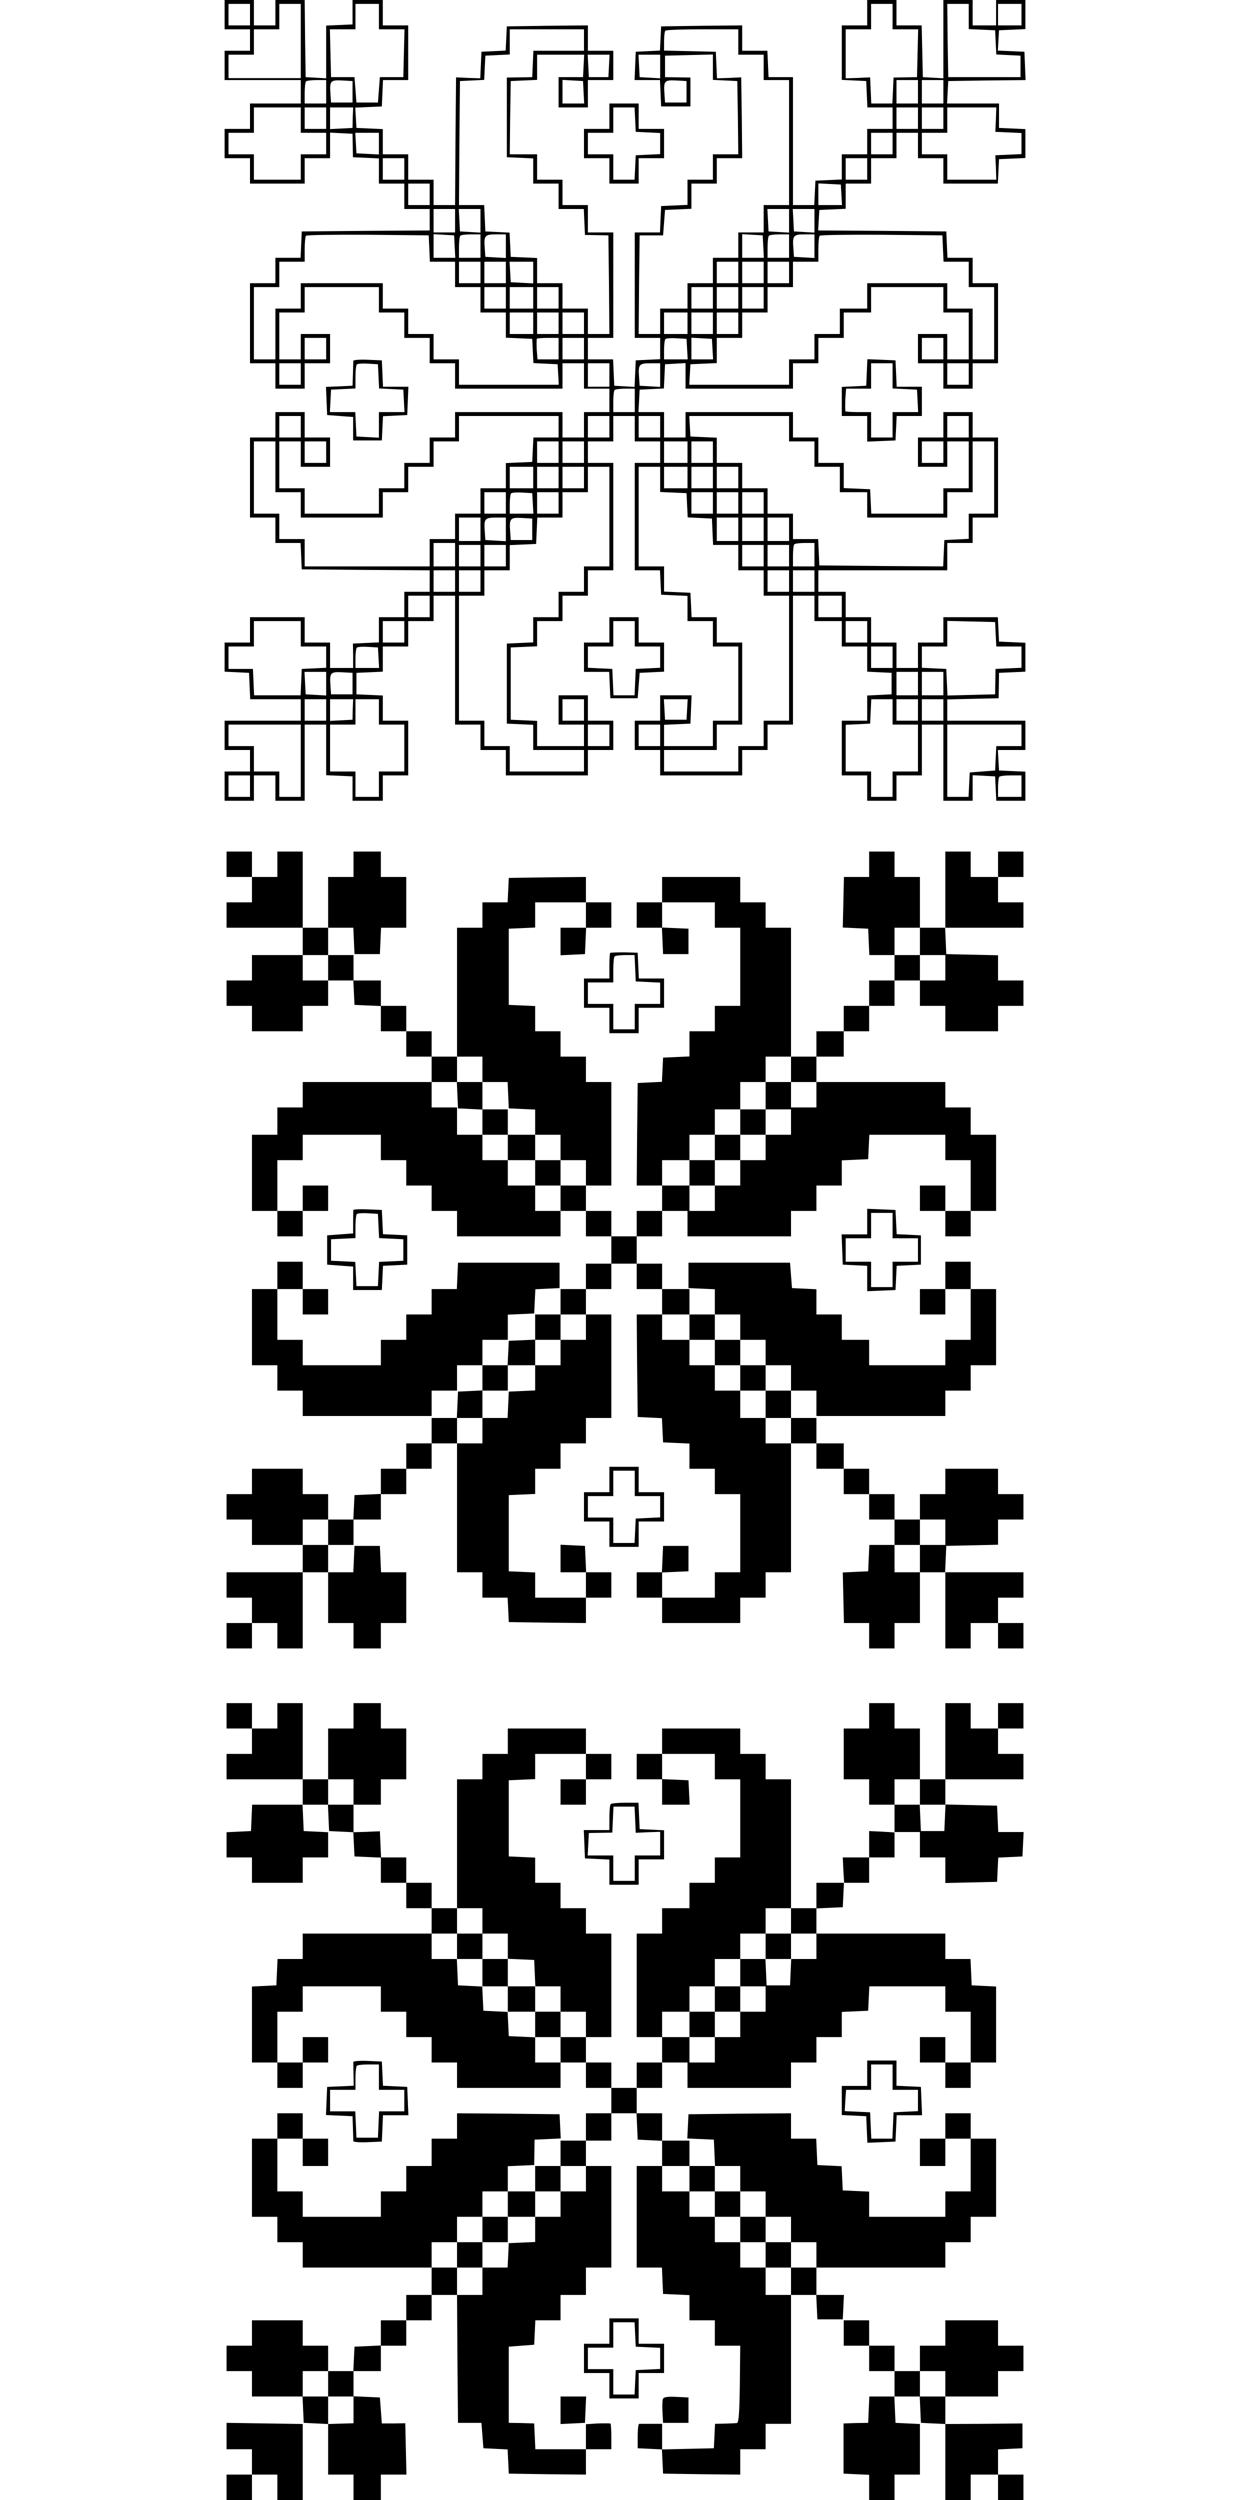 <?xml version="1.0" standalone="no"?>
<!DOCTYPE svg PUBLIC "-//W3C//DTD SVG 20010904//EN"
 "http://www.w3.org/TR/2001/REC-SVG-20010904/DTD/svg10.dtd">
<svg version="1.0" xmlns="http://www.w3.org/2000/svg"
 width="640pt" height="1280pt" viewBox="0 0 640 1280"
 preserveAspectRatio="xMidYMid meet">
<g transform="translate(0,1280) scale(0.1,-0.1)"
fill="#000000" stroke="none">
<path d="M1150 12725 l0 -75 65 0 65 0 0 -55 0 -55 -65 0 -65 0 0 -75 0 -75
195 0 195 0 0 -60 0 -60 -130 0 -130 0 0 -65 0 -65 -65 0 -65 0 0 -75 0 -75
65 0 65 0 0 -65 0 -65 140 0 140 0 0 65 0 65 65 0 65 0 0 65 0 66 58 -3 57 -3
1 -60 1 -60 67 -3 66 -3 0 -64 0 -65 65 0 65 0 0 -65 0 -65 65 0 65 0 0 -55 0
-55 -327 -2 -328 -3 -3 -67 -3 -68 -64 0 -65 0 0 -65 0 -65 -65 0 -65 0 0
-205 0 -205 65 0 65 0 0 -65 0 -65 75 0 75 0 0 65 0 65 65 0 65 0 0 75 0 75
-75 0 -75 0 0 -65 0 -65 -55 0 -55 0 0 120 0 120 65 0 65 0 0 65 0 65 190 0
190 0 0 -65 0 -65 65 0 65 0 0 -65 0 -65 65 0 65 0 0 -65 0 -65 65 0 65 0 0
-65 0 -65 275 0 275 0 0 65 0 65 55 0 55 0 0 -65 0 -65 65 0 65 0 0 -60 0 -60
-65 0 -65 0 0 -65 0 -65 -55 0 -55 0 0 65 0 65 -275 0 -275 0 0 -65 0 -65 -65
0 -65 0 0 -65 0 -65 -65 0 -65 0 0 -65 0 -65 -65 0 -65 0 0 -65 0 -65 -190 0
-190 0 0 65 0 65 -65 0 -65 0 0 120 0 120 55 0 55 0 0 -65 0 -65 75 0 75 0 0
75 0 75 -65 0 -65 0 0 65 0 65 -75 0 -75 0 0 -65 0 -65 -65 0 -65 0 0 -205 0
-205 65 0 65 0 0 -65 0 -65 65 0 64 0 3 -67 3 -68 328 -3 327 -2 0 -55 0 -55
-65 0 -65 0 0 -65 0 -65 -65 0 -65 0 0 -65 0 -64 -66 -3 -67 -3 1 -62 0 -63
-59 0 -59 0 0 65 0 65 -65 0 -65 0 0 65 0 65 -140 0 -140 0 0 -65 0 -65 -65 0
-65 0 0 -75 0 -74 63 -3 62 -3 3 -67 3 -68 129 0 130 0 0 -55 0 -55 -195 0
-195 0 0 -75 0 -75 65 0 65 0 0 -55 0 -55 -65 0 -65 0 0 -75 0 -75 75 0 75 0
0 65 0 65 55 0 55 0 0 -65 0 -65 75 0 75 0 0 195 0 195 55 0 55 0 0 -130 0
-129 68 -3 67 -3 0 -63 0 -62 78 0 77 0 0 65 0 65 65 0 65 0 0 140 0 140 -65
0 -65 0 0 65 0 64 -67 3 -68 3 0 55 0 55 68 3 67 3 0 64 0 65 65 0 65 0 0 65
0 65 65 0 65 0 0 65 0 65 55 0 55 0 0 -330 0 -330 65 0 65 0 0 -65 0 -65 65 0
65 0 0 -65 0 -65 210 0 210 0 0 65 0 65 65 0 65 0 0 75 0 75 -65 0 -65 0 0 65
0 65 -75 0 -75 0 0 -75 0 -75 65 0 65 0 0 -55 0 -55 -120 0 -120 0 0 65 0 64
-67 3 -68 3 0 185 0 185 68 3 67 3 0 64 0 65 65 0 65 0 0 65 0 65 65 0 65 0 0
65 0 65 65 0 65 0 0 275 0 275 -65 0 -65 0 0 55 0 55 65 0 65 0 0 65 0 65 55
0 55 0 0 -65 0 -65 65 0 65 0 0 -55 0 -55 -65 0 -65 0 0 -275 0 -275 65 0 64
0 3 -62 3 -63 68 -3 67 -3 0 -64 0 -65 65 0 65 0 0 -65 0 -65 65 0 65 0 0
-190 0 -190 -65 0 -65 0 0 -65 0 -65 -125 0 -125 0 0 55 0 54 68 3 67 3 3 73
3 72 -81 0 -80 0 0 -65 0 -65 -65 0 -65 0 0 -75 0 -75 65 0 65 0 0 -65 0 -65
210 0 210 0 0 65 0 65 65 0 65 0 0 65 0 65 65 0 65 0 0 330 0 330 55 0 55 0 0
-65 0 -65 70 0 70 0 0 -65 0 -65 65 0 65 0 0 -65 0 -64 63 -3 62 -3 0 -55 0
-55 -62 -3 -63 -3 0 -64 0 -65 -65 0 -65 0 0 -140 0 -140 65 0 65 0 0 -65 0
-65 75 0 75 0 0 65 0 65 65 0 65 0 0 130 0 130 55 0 55 0 0 -195 0 -195 75 0
75 0 0 65 0 66 58 -3 57 -3 3 -62 3 -63 74 0 75 0 0 75 0 74 -67 3 -68 3 -3
53 -3 52 70 0 71 0 0 75 0 75 -200 0 -200 0 0 55 0 54 131 3 132 3 1 65 1 65
68 3 67 3 0 74 0 74 -67 3 -68 3 -3 63 -3 62 -139 0 -140 0 0 -65 0 -65 -65 0
-65 0 0 -65 0 -65 -55 0 -55 0 0 65 0 65 -65 0 -65 0 0 65 0 65 -65 0 -65 0 0
65 0 65 -70 0 -70 0 0 55 0 55 330 0 330 0 0 70 0 70 65 0 65 0 0 65 0 65 65
0 65 0 0 205 0 205 -65 0 -65 0 0 65 0 65 -75 0 -75 0 0 -65 0 -65 -65 0 -65
0 0 -75 0 -75 75 0 75 0 0 65 0 65 55 0 55 0 0 -120 0 -120 -65 0 -65 0 0 -65
0 -65 -185 0 -184 0 -3 63 -3 62 -67 3 -68 3 0 64 0 65 -65 0 -65 0 0 65 0 65
-65 0 -65 0 0 65 0 65 -275 0 -275 0 0 -65 0 -65 -55 0 -55 0 0 65 0 65 -65 0
-66 0 3 58 3 57 62 3 62 3 3 62 3 62 53 3 52 3 0 -65 0 -66 275 0 275 0 0 65
0 65 65 0 65 0 0 65 0 65 65 0 65 0 0 65 0 65 70 0 70 0 0 65 0 65 185 0 185
0 0 -65 0 -65 65 0 65 0 0 -120 0 -120 -55 0 -55 0 0 65 0 65 -75 0 -75 0 0
-75 0 -75 65 0 65 0 0 -65 0 -65 75 0 75 0 0 65 0 65 65 0 65 0 0 205 0 205
-65 0 -65 0 0 65 0 65 -65 0 -64 0 -3 68 -3 67 -328 3 -328 2 3 53 3 52 68 3
67 3 0 64 0 65 65 0 65 0 0 65 0 65 65 0 65 0 0 65 0 65 55 0 55 0 0 -65 0
-65 65 0 65 0 0 -65 0 -65 140 0 139 0 3 63 3 62 68 3 67 3 0 74 0 74 -67 3
-68 3 0 63 0 62 -133 0 -133 0 3 58 3 57 198 3 198 2 -3 73 -3 72 -68 3 -68 3
3 52 3 52 68 3 67 3 0 74 0 75 -75 0 -75 0 0 -65 0 -65 -60 0 -60 0 0 65 0 65
-75 0 -75 0 0 -201 0 -200 -52 3 -53 3 -3 133 -3 132 -64 0 -65 0 0 65 0 65
-75 0 -75 0 0 -65 0 -65 -65 0 -65 0 0 -140 0 -139 63 -3 62 -3 3 -67 3 -68
64 0 65 0 0 -55 0 -55 -65 0 -65 0 0 -65 0 -65 -65 0 -65 0 0 -65 0 -64 -67
-3 -68 -3 -3 -62 -3 -63 -54 0 -55 0 0 328 0 327 -62 0 -63 0 -3 68 -3 67 -64
0 -65 0 0 65 0 65 -207 -2 -208 -3 -3 -62 -3 -62 -62 -3 -62 -3 -3 -72 -3 -73
65 0 65 0 3 -67 3 -68 75 0 75 0 0 74 0 74 -65 1 -65 1 0 55 0 55 123 3 122 3
0 -65 0 -65 63 -3 62 -3 3 -187 2 -188 -65 0 -65 0 0 -65 0 -65 -65 0 -65 0 0
-65 0 -64 -67 -3 -68 -3 -3 -67 -3 -68 -64 0 -65 0 0 -270 0 -270 65 0 65 0 0
-55 0 -54 -62 -3 -63 -3 -3 -68 -3 -68 -52 3 -52 3 -3 68 -3 67 -64 0 -65 0 0
55 0 55 65 0 65 0 0 270 0 270 -65 0 -65 0 0 70 0 70 -65 0 -65 0 0 65 0 65
-65 0 -65 0 0 65 0 65 -70 0 -70 0 2 188 3 187 68 3 67 3 0 64 0 65 120 0 121
0 -3 -57 -3 -58 -62 0 -63 0 0 -77 0 -78 75 0 75 0 0 70 0 70 65 0 65 0 0 75
0 75 -65 0 -65 0 0 65 0 65 -207 -2 -208 -3 -3 -62 -3 -62 -62 -3 -62 -3 -3
-68 -3 -68 -62 2 -62 3 -3 -327 -2 -327 -55 0 -55 0 0 65 0 65 -65 0 -65 0 0
65 0 65 -65 0 -65 0 0 65 0 64 -67 3 -68 3 -3 52 -3 52 68 3 68 3 3 68 3 67
64 0 65 0 0 140 0 140 -65 0 -65 0 0 65 0 65 -77 0 -78 0 0 -62 0 -63 -67 -3
-68 -3 0 -135 0 -135 -52 3 -53 3 -3 198 -2 197 -75 0 -75 0 0 -65 0 -65 -55
0 -55 0 0 65 0 65 -75 0 -75 0 0 -75z m130 0 l0 -55 -55 0 -55 0 0 55 0 55 55
0 55 0 0 -55z m260 -135 l0 -190 -185 0 -185 0 0 60 0 60 65 0 65 0 0 65 0 65
65 0 65 0 0 65 0 65 55 0 55 0 0 -190z m400 125 l0 -65 65 0 66 0 -3 -122 -3
-123 -60 0 -60 0 -5 -65 -5 -65 -55 0 -55 0 -5 65 -5 65 -60 0 -60 0 -3 123
-3 122 66 0 65 0 0 65 0 65 60 0 60 0 0 -65z m2630 0 l0 -65 65 0 66 0 -3
-122 -3 -123 -60 -1 -60 -1 -3 -67 -3 -66 -54 0 -54 0 -3 67 -3 67 -62 -3 -63
-2 0 125 0 126 65 0 65 0 0 65 0 65 55 0 55 0 0 -65z m390 0 l0 -64 68 -3 67
-3 3 -62 3 -62 62 -3 62 -3 0 -55 0 -55 -185 0 -185 0 -3 188 -2 187 55 0 55
0 0 -65z m270 10 l0 -55 -60 0 -60 0 0 55 0 55 60 0 60 0 0 -55z m-2240 -130
l0 -55 -130 0 -129 0 -3 -67 -3 -68 -65 -1 -65 -1 0 -204 0 -204 68 -3 67 -3
0 -64 0 -65 65 0 65 0 0 -65 0 -65 65 0 64 0 3 -66 3 -67 60 -1 60 -1 3 -252
2 -253 -55 0 -55 0 0 65 0 65 -65 0 -65 0 0 65 0 65 -65 0 -65 0 0 65 0 64
-67 3 -68 3 -3 62 -3 62 -62 3 -62 3 -3 68 -3 67 -65 0 -64 0 2 318 3 317 62
3 62 3 3 62 3 62 63 3 62 3 0 64 0 65 190 0 190 0 0 -55z m790 -10 l0 -65 65
0 65 0 0 -65 0 -65 65 0 65 0 0 -320 0 -320 -65 0 -65 0 0 -70 0 -70 -65 0
-65 0 0 -65 0 -65 -65 0 -65 0 0 -65 0 -65 -65 0 -65 0 0 -65 0 -65 -70 0 -70
0 0 -65 0 -65 -55 0 -55 0 2 253 3 252 60 0 60 0 5 65 5 65 68 3 67 3 0 64 0
65 65 0 65 0 0 65 0 65 65 0 65 0 -2 207 -3 207 -62 -3 -62 -2 -3 68 -3 68
-132 3 -133 3 0 48 c0 26 3 51 7 54 3 4 89 7 190 7 l183 0 0 -65z m-662 -122
l-3 -58 -50 0 -50 0 -3 58 -3 57 56 0 56 0 -3 -57z m262 -4 l0 -60 -52 3 -53
3 -3 58 -3 57 56 0 55 0 0 -61z m-1710 -129 l0 -60 -55 0 -55 0 0 53 c0 30 3
57 7 60 3 4 28 7 55 7 l48 0 0 -60z m135 0 l0 -55 -55 0 -55 0 -3 44 c-5 67 0
72 60 69 l53 -3 0 -55z m1183 -2 l3 -58 -56 0 -55 0 0 61 0 60 53 -3 52 -3 3
-57z m527 2 l0 -55 -55 0 -55 0 -3 44 c-5 67 0 72 60 69 l53 -3 0 -55z m1185
0 l0 -60 -55 0 -55 0 0 60 0 60 55 0 55 0 0 -60z m130 0 l0 -60 -55 0 -55 0 0
60 0 60 55 0 55 0 0 -60z m-3290 -145 l0 -65 65 0 65 0 0 -55 0 -55 -65 0 -65
0 0 -65 0 -65 -120 0 -120 0 0 65 0 65 -65 0 -65 0 0 55 0 55 65 0 65 0 0 65
0 65 120 0 120 0 0 -65z m130 10 l0 -55 -55 0 -55 0 0 55 0 55 55 0 55 0 0
-55z m136 3 l-1 -53 -57 -3 -58 -3 0 56 0 55 59 0 59 0 -2 -52z m2894 -3 l0
-55 -55 0 -55 0 0 55 0 55 55 0 55 0 0 -55z m130 0 l0 -55 -55 0 -55 0 0 55 0
55 55 0 55 0 0 -55z m269 -7 l-3 -63 67 -3 67 -3 0 -54 0 -54 -67 -3 -67 -3 3
-62 2 -63 -125 0 -126 0 0 65 0 65 -65 0 -65 0 0 55 0 55 65 0 65 0 0 65 0 65
126 0 125 0 -2 -62z m-3159 -123 l0 -56 -57 3 -58 3 -3 53 -3 52 60 0 61 0 0
-55z m2630 0 l0 -55 -55 0 -55 0 0 55 0 55 55 0 55 0 0 -55z m-2500 -130 l0
-55 -55 0 -55 0 0 55 0 55 55 0 55 0 0 -55z m2370 0 l0 -55 -55 0 -55 0 0 55
0 55 55 0 55 0 0 -55z m-2240 -130 l0 -55 -55 0 -55 0 0 55 0 55 55 0 55 0 0
-55z m2108 -2 l3 -53 -60 0 -61 0 0 55 0 56 58 -3 57 -3 3 -52z m-1978 -133
l0 -60 -55 0 -55 0 0 60 0 60 55 0 55 0 0 -60z m130 -1 l0 -60 -52 3 -53 3 -3
58 -3 57 56 0 55 0 0 -61z m1580 0 l0 -60 -52 3 -53 3 -3 58 -3 57 56 0 55 0
0 -61z m130 0 l0 -60 -52 3 -53 3 -3 58 -3 57 56 0 55 0 0 -61z m-1972 -141
l3 -68 64 0 65 0 0 -65 0 -65 65 0 65 0 0 -65 0 -65 65 0 65 0 0 -65 0 -64 68
-3 67 -3 3 -62 3 -62 62 -3 62 -3 3 -52 3 -53 -255 0 -256 0 0 65 0 65 -65 0
-65 0 0 65 0 65 -65 0 -65 0 0 65 0 65 -65 0 -65 0 0 65 0 65 -210 0 -210 0 0
-65 0 -65 -65 0 -65 0 0 -130 0 -130 -55 0 -55 0 0 185 0 185 65 0 65 0 0 65
0 65 65 0 65 0 0 63 c0 35 3 67 7 70 4 4 146 6 317 5 l311 -3 3 -67z m130 10
l3 -58 -56 0 -55 0 0 61 0 60 53 -3 52 -3 3 -57z m132 2 l0 -60 -55 0 -55 0 0
53 c0 30 3 57 7 60 3 4 28 7 55 7 l48 0 0 -60z m130 -1 l0 -60 -52 3 -53 3 -3
44 c-5 65 0 71 58 71 l50 0 0 -61z m1318 -1 l3 -58 -56 0 -55 0 0 61 0 60 53
-3 52 -3 3 -57z m132 2 l0 -60 -55 0 -55 0 0 53 c0 30 3 57 7 60 3 4 28 7 55
7 l48 0 0 -60z m130 -1 l0 -60 -52 3 -53 3 -3 44 c-5 65 0 71 58 71 l50 0 0
-61z m658 -11 l3 -68 64 0 65 0 0 -65 0 -65 65 0 65 0 0 -185 0 -185 -55 0
-55 0 0 130 0 130 -65 0 -65 0 0 65 0 65 -205 0 -205 0 0 -65 0 -65 -70 0 -70
0 0 -65 0 -65 -65 0 -65 0 0 -65 0 -65 -65 0 -65 0 0 -65 0 -65 -256 0 -255 0
3 53 3 52 68 3 67 3 0 64 0 65 65 0 65 0 0 65 0 65 65 0 65 0 0 65 0 65 65 0
65 0 0 65 0 65 65 0 65 0 0 63 c0 35 3 67 7 70 4 4 146 6 317 5 l311 -3 3 -67z
m-2368 -123 l0 -55 -55 0 -55 0 0 55 0 55 55 0 55 0 0 -55z m130 0 l0 -55 -55
0 -55 0 0 55 0 55 55 0 55 0 0 -55z m140 0 l0 -56 -57 3 -58 3 -3 53 -3 52 60
0 61 0 0 -55z m1050 0 l0 -55 -55 0 -55 0 0 55 0 55 55 0 55 0 0 -55z m130 0
l0 -55 -55 0 -55 0 0 55 0 55 55 0 55 0 0 -55z m130 0 l0 -55 -55 0 -55 0 0
55 0 55 55 0 55 0 0 -55z m-1450 -130 l0 -55 -55 0 -55 0 0 55 0 55 55 0 55 0
0 -55z m140 0 l0 -55 -60 0 -60 0 0 55 0 55 60 0 60 0 0 -55z m130 0 l0 -55
-55 0 -55 0 0 55 0 55 55 0 55 0 0 -55z m790 0 l0 -55 -55 0 -55 0 0 55 0 55
55 0 55 0 0 -55z m130 0 l0 -55 -55 0 -55 0 0 55 0 55 55 0 55 0 0 -55z m130
0 l0 -55 -55 0 -55 0 0 55 0 55 55 0 55 0 0 -55z m-1180 -130 l0 -55 -60 0
-60 0 0 55 0 55 60 0 60 0 0 -55z m130 0 l0 -55 -55 0 -55 0 0 55 0 55 55 0
55 0 0 -55z m130 0 l0 -55 -55 0 -55 0 0 55 0 55 55 0 55 0 0 -55z m530 0 l0
-55 -60 0 -60 0 0 55 0 55 60 0 60 0 0 -55z m130 0 l0 -55 -55 0 -55 0 0 55 0
55 55 0 55 0 0 -55z m130 0 l0 -55 -55 0 -55 0 0 55 0 55 55 0 55 0 0 -55z
m-2110 -130 l0 -55 -55 0 -55 0 0 55 0 55 55 0 55 0 0 -55z m1190 0 l0 -55
-54 0 -54 0 -4 51 c-1 28 -1 53 1 55 2 2 28 4 58 4 l53 0 0 -55z m130 0 l0
-55 -55 0 -55 0 0 55 0 55 55 0 55 0 0 -55z m528 -2 l3 -53 -60 0 -61 0 0 48
c0 27 3 52 7 56 4 4 30 6 58 4 l50 -3 3 -52z m130 0 l3 -53 -55 0 -56 0 0 56
0 55 53 -3 52 -3 3 -52z m1182 2 l0 -55 -55 0 -55 0 0 55 0 55 55 0 55 0 0
-55z m-3290 -130 l0 -55 -55 0 -55 0 0 55 0 55 55 0 55 0 0 -55z m1580 -5 l0
-60 -55 0 -55 0 0 60 0 60 55 0 55 0 0 -60z m260 -1 l0 -60 -52 3 -53 3 -3 44
c-5 65 0 71 58 71 l50 0 0 -61z m1580 6 l0 -55 -55 0 -55 0 0 55 0 55 55 0 55
0 0 -55z m-1710 -135 l0 -60 -55 0 -55 0 0 53 c0 30 3 57 7 60 3 4 28 7 55 7
l48 0 0 -60z m-1710 -135 l0 -55 -55 0 -55 0 0 55 0 55 55 0 55 0 0 -55z
m1320 0 l0 -55 -65 0 -64 0 -3 -62 -3 -63 -67 -3 -68 -3 0 -64 0 -65 -65 0
-65 0 0 -65 0 -65 -65 0 -65 0 0 -65 0 -65 -65 0 -65 0 0 -70 0 -70 -320 0
-320 0 0 70 0 70 -65 0 -65 0 0 65 0 65 -65 0 -65 0 0 185 0 185 55 0 55 0 0
-130 0 -130 65 0 65 0 0 -65 0 -65 210 0 210 0 0 65 0 65 65 0 65 0 0 65 0 65
65 0 65 0 0 65 0 65 65 0 65 0 0 65 0 65 255 0 255 0 0 -55z m260 0 l0 -55
-55 0 -55 0 0 55 0 55 55 0 55 0 0 -55z m260 0 l0 -55 -55 0 -55 0 0 55 0 55
55 0 55 0 0 -55z m660 -10 l0 -65 65 0 65 0 0 -65 0 -65 65 0 65 0 0 -65 0
-65 70 0 70 0 0 -65 0 -65 205 0 205 0 0 65 0 65 65 0 65 0 0 130 0 130 55 0
55 0 0 -185 0 -185 -65 0 -65 0 0 -65 0 -64 -62 -3 -63 -3 -3 -68 -3 -67 -317
2 -317 3 -3 68 -3 67 -64 0 -65 0 0 65 0 65 -65 0 -65 0 0 65 0 65 -65 0 -65
0 0 65 0 65 -65 0 -65 0 0 65 0 64 -67 3 -68 3 -3 53 -3 52 255 0 256 0 0 -65z
m920 10 l0 -55 -55 0 -55 0 0 55 0 55 55 0 55 0 0 -55z m-3290 -130 l0 -55
-55 0 -55 0 0 55 0 55 55 0 55 0 0 -55z m1190 0 l0 -55 -55 0 -55 0 0 55 0 55
55 0 55 0 0 -55z m130 0 l0 -55 -55 0 -55 0 0 55 0 55 55 0 55 0 0 -55z m530
0 l0 -55 -60 0 -60 0 0 55 0 55 60 0 60 0 0 -55z m130 0 l0 -55 -55 0 -55 0 0
55 0 55 55 0 55 0 0 -55z m1180 0 l0 -55 -55 0 -55 0 0 55 0 55 55 0 55 0 0
-55z m-2100 -130 l0 -55 -60 0 -60 0 0 55 0 55 60 0 60 0 0 -55z m130 0 l0
-55 -55 0 -55 0 0 55 0 55 55 0 55 0 0 -55z m130 0 l0 -55 -55 0 -55 0 0 55 0
55 55 0 55 0 0 -55z m130 -200 l0 -255 -65 0 -65 0 0 -65 0 -65 -65 0 -65 0 0
-65 0 -65 -65 0 -65 0 0 -65 0 -64 -67 -3 -68 -3 0 -205 0 -205 68 -3 67 -3 0
-64 0 -65 130 0 130 0 0 -55 0 -55 -190 0 -190 0 0 65 0 65 -65 0 -65 0 0 65
0 65 -65 0 -65 0 0 320 0 320 65 0 65 0 0 65 0 65 65 0 65 0 0 65 0 64 68 3
67 3 3 68 3 67 64 0 65 0 0 65 0 65 65 0 65 0 0 65 0 65 55 0 55 0 0 -255z
m260 190 l0 -64 68 -3 67 -3 3 -62 3 -62 62 -3 62 -3 3 -67 3 -68 64 0 65 0 0
-65 0 -65 65 0 65 0 0 -65 0 -65 65 0 65 0 0 -320 0 -320 -65 0 -65 0 0 -65 0
-65 -65 0 -65 0 0 -65 0 -65 -190 0 -190 0 0 55 0 55 135 0 135 0 0 65 0 65
65 0 65 0 0 210 0 210 -65 0 -65 0 0 65 0 65 -65 0 -64 0 -3 63 -3 62 -67 3
-68 3 0 64 0 65 -65 0 -65 0 0 255 0 255 55 0 55 0 0 -65z m140 10 l0 -55 -60
0 -60 0 0 55 0 55 60 0 60 0 0 -55z m130 0 l0 -55 -55 0 -55 0 0 55 0 55 55 0
55 0 0 -55z m130 0 l0 -55 -55 0 -55 0 0 55 0 55 55 0 55 0 0 -55z m-1190
-130 l0 -55 -55 0 -55 0 0 55 0 55 55 0 55 0 0 -55z m138 -2 l3 -53 -60 0 -61
0 0 48 c0 27 3 52 7 56 4 4 30 6 58 4 l50 -3 3 -52z m132 2 l0 -55 -55 0 -55
0 0 55 0 55 55 0 55 0 0 -55z m790 0 l0 -55 -55 0 -55 0 0 55 0 55 55 0 55 0
0 -55z m130 0 l0 -55 -55 0 -55 0 0 55 0 55 55 0 55 0 0 -55z m130 0 l0 -55
-55 0 -55 0 0 55 0 55 55 0 55 0 0 -55z m-1450 -135 l0 -60 -55 0 -55 0 0 60
0 60 55 0 55 0 0 -60z m130 -1 l0 -60 -52 3 -53 3 -3 44 c-5 65 0 71 58 71
l50 0 0 -61z m135 1 l0 -55 -55 0 -55 0 -3 44 c-5 67 0 72 60 69 l53 -3 0 -55z
m1055 0 l0 -60 -55 0 -55 0 0 60 0 60 55 0 55 0 0 -60z m130 0 l0 -60 -55 0
-55 0 0 60 0 60 55 0 55 0 0 -60z m130 0 l0 -60 -55 0 -55 0 0 60 0 60 55 0
55 0 0 -60z m-1710 -130 l0 -60 -55 0 -55 0 0 60 0 60 55 0 55 0 0 -60z m1840
0 l0 -60 -55 0 -55 0 0 53 c0 30 3 57 7 60 3 4 28 7 55 7 l48 0 0 -60z m-1710
-5 l0 -55 -55 0 -55 0 0 55 0 55 55 0 55 0 0 -55z m130 0 l0 -55 -55 0 -55 0
0 55 0 55 55 0 55 0 0 -55z m1320 0 l0 -55 -55 0 -55 0 0 55 0 55 55 0 55 0 0
-55z m130 0 l0 -55 -55 0 -55 0 0 55 0 55 55 0 55 0 0 -55z m-1710 -130 l0
-55 -55 0 -55 0 0 55 0 55 55 0 55 0 0 -55z m130 0 l0 -55 -55 0 -55 0 0 55 0
55 55 0 55 0 0 -55z m1580 0 l0 -55 -55 0 -55 0 0 55 0 55 55 0 55 0 0 -55z
m130 0 l0 -55 -55 0 -55 0 0 55 0 55 55 0 55 0 0 -55z m-1970 -130 l0 -55 -55
0 -55 0 0 55 0 55 55 0 55 0 0 -55z m2110 0 l0 -55 -60 0 -60 0 0 55 0 55 60
0 60 0 0 -55z m-2770 -140 l0 -65 65 0 65 0 0 -55 0 -54 -62 -3 -63 -3 -3 -67
-3 -68 -119 0 -119 0 -3 68 -3 67 -63 0 -62 0 0 58 0 57 65 0 65 0 0 65 0 65
120 0 120 0 0 -65z m530 10 l0 -55 -55 0 -55 0 0 55 0 55 55 0 55 0 0 -55z
m2370 0 l0 -55 -55 0 -55 0 0 55 0 55 55 0 55 0 0 -55z m658 -12 l3 -63 64 0
65 0 0 -55 0 -54 -66 -3 -67 -3 -1 -65 -1 -65 -122 -3 -122 -3 -3 68 -3 68
-62 3 -63 3 0 54 0 55 65 0 65 0 0 65 0 66 123 -3 122 -3 3 -62z m-3160 -120
l3 -53 -60 0 -61 0 0 48 c0 27 3 52 7 56 4 4 30 6 58 4 l50 -3 3 -52z m2632 2
l0 -55 -55 0 -55 0 0 55 0 55 55 0 55 0 0 -55z m-2900 -136 l0 -60 -52 3 -53
3 -3 58 -3 57 56 0 55 0 0 -61z m135 1 l0 -55 -55 0 -55 0 -3 44 c-5 67 0 72
60 69 l53 -3 0 -55z m2895 0 l0 -60 -55 0 -55 0 0 60 0 60 55 0 55 0 0 -60z
m130 0 l0 -60 -55 0 -55 0 0 60 0 60 55 0 55 0 0 -60z m-3160 -135 l0 -55 -55
0 -55 0 0 55 0 55 55 0 55 0 0 -55z m136 3 l-1 -53 -57 -3 -58 -3 0 56 0 55
59 0 59 0 -2 -52z m134 -13 l0 -65 65 0 65 0 0 -120 0 -120 -65 0 -65 0 0 -65
0 -65 -60 0 -60 0 0 65 0 65 -65 0 -65 0 0 120 0 120 65 0 65 0 0 65 0 65 60
0 60 0 0 -65z m1050 10 l0 -55 -55 0 -55 0 0 55 0 55 55 0 55 0 0 -55z m528 3
l-3 -53 -55 0 -55 0 -3 53 -3 52 61 0 61 0 -3 -52z m1052 -13 l0 -65 65 0 65
0 0 -120 0 -120 -65 0 -65 0 0 -65 0 -65 -55 0 -55 0 0 65 0 65 -65 0 -65 0 0
120 0 119 63 3 62 3 3 63 3 62 54 0 55 0 0 -65z m130 10 l0 -55 -55 0 -55 0 0
55 0 55 55 0 55 0 0 -55z m130 0 l0 -55 -55 0 -55 0 0 55 0 55 55 0 55 0 0
-55z m-3290 -260 l0 -185 -55 0 -55 0 0 65 0 65 -65 0 -65 0 0 65 0 65 -65 0
-65 0 0 55 0 55 185 0 185 0 0 -185z m1580 130 l0 -55 -55 0 -55 0 0 55 0 55
55 0 55 0 0 -55z m260 0 l0 -55 -55 0 -55 0 0 55 0 55 55 0 55 0 0 -55z m1850
0 l0 -55 -65 0 -64 0 -3 -62 -3 -63 -65 -5 -65 -5 -3 -62 -3 -63 -54 0 -55 0
0 185 0 185 190 0 190 0 0 -55z m-3950 -260 l0 -55 -55 0 -55 0 0 55 0 55 55
0 55 0 0 -55z m3950 0 l0 -55 -60 0 -60 0 0 48 c0 27 3 52 7 55 3 4 30 7 60 7
l53 0 0 -55z"/>
<path d="M3120 12205 l0 -65 -65 0 -65 0 0 -75 0 -75 65 0 65 0 0 -65 0 -65
75 0 75 0 0 65 0 65 65 0 65 0 0 75 0 75 -65 0 -65 0 0 65 0 65 -75 0 -75 0 0
-65z m132 -17 l3 -63 63 -3 62 -3 0 -54 0 -54 -62 -3 -63 -3 -3 -62 -3 -63
-54 0 -55 0 0 65 0 65 -65 0 -65 0 0 55 0 55 65 0 65 0 0 65 0 65 55 0 54 0 3
-62z"/>
<path d="M1809 10953 c0 -4 -1 -35 -2 -68 l-2 -60 -68 -3 -68 -3 3 -72 3 -72
66 -5 67 -5 0 -60 0 -60 73 0 74 0 3 62 3 62 62 3 62 3 3 73 3 72 -65 0 -65 0
-3 68 -3 67 -72 3 c-40 2 -73 -1 -74 -5z m129 -80 l3 -62 62 -3 62 -3 3 -57 3
-58 -66 0 -65 0 0 -65 0 -66 -57 3 -58 3 -3 63 -3 62 -65 0 -65 0 3 58 3 57
63 3 62 3 0 58 c0 32 3 61 7 65 4 4 30 6 58 4 l50 -3 3 -62z"/>
<path d="M4438 10893 l-3 -68 -62 -3 -63 -3 0 -74 0 -75 65 0 65 0 0 -65 0
-66 73 3 72 3 3 63 3 62 64 0 65 0 0 75 0 75 -65 0 -64 0 -3 68 -3 67 -72 3
-72 3 -3 -68z m132 -18 l0 -64 63 -3 62 -3 3 -57 3 -58 -66 0 -65 0 0 -65 0
-65 -55 0 -55 0 0 65 0 65 -63 0 c-35 0 -66 2 -68 4 -2 2 -2 29 -1 60 l4 56
64 0 64 0 0 65 0 65 55 0 55 0 0 -65z"/>
<path d="M3120 9575 l0 -65 -65 0 -65 0 0 -75 0 -75 65 0 64 0 3 -67 3 -68 70
0 70 0 5 65 5 65 63 3 62 3 0 74 0 75 -65 0 -65 0 0 65 0 65 -75 0 -75 0 0
-65z m130 -20 l0 -65 65 0 65 0 0 -55 0 -54 -62 -3 -63 -3 -3 -67 -3 -68 -54
0 -54 0 -3 68 -3 67 -62 3 -63 3 0 54 0 55 65 0 65 0 0 65 0 65 55 0 55 0 0
-65z"/>
<path d="M1160 8375 l0 -65 65 0 65 0 0 -65 0 -65 -65 0 -65 0 0 -65 0 -65
195 0 195 0 0 -70 0 -70 -130 0 -130 0 0 -65 0 -65 -65 0 -65 0 0 -65 0 -65
65 0 65 0 0 -65 0 -65 130 0 130 0 0 65 0 65 65 0 65 0 0 65 0 65 65 0 64 0 3
-62 3 -63 68 -3 67 -3 0 -64 0 -65 65 0 65 0 0 -65 0 -65 65 0 65 0 0 -65 0
-65 -330 0 -330 0 0 -65 0 -65 -65 0 -65 0 0 -70 0 -70 -65 0 -65 0 0 -195 0
-195 65 0 65 0 0 -65 0 -65 65 0 65 0 0 65 0 65 65 0 65 0 0 65 0 65 -65 0
-65 0 0 -65 0 -65 -65 0 -65 0 0 130 0 130 65 0 65 0 0 65 0 65 200 0 200 0 0
-65 0 -65 65 0 65 0 0 -65 0 -65 65 0 65 0 0 -65 0 -65 65 0 65 0 0 -65 0 -65
265 0 265 0 0 65 0 65 65 0 65 0 0 -65 0 -65 65 0 65 0 0 -70 0 -70 -65 0 -65
0 0 -65 0 -65 -65 0 -65 0 0 -65 0 -65 -65 0 -65 0 0 -65 0 -64 -67 -3 -68 -3
-3 -62 -3 -63 -64 0 -65 0 0 65 0 65 65 0 65 0 0 65 0 64 68 3 67 3 3 62 3 62
62 3 62 3 0 65 0 65 -260 0 -260 0 -3 -67 -3 -68 -64 0 -65 0 0 -65 0 -65 -65
0 -65 0 0 -65 0 -65 -65 0 -65 0 0 -65 0 -65 -200 0 -200 0 0 65 0 65 -65 0
-65 0 0 130 0 130 65 0 65 0 0 -65 0 -65 65 0 65 0 0 65 0 65 -65 0 -65 0 0
70 0 70 -65 0 -65 0 0 -70 0 -70 -65 0 -65 0 0 -195 0 -195 65 0 65 0 0 -65 0
-65 65 0 65 0 0 -65 0 -65 330 0 330 0 0 65 0 65 65 0 65 0 0 65 0 65 65 0 65
0 0 -65 0 -64 -62 -3 -63 -3 -3 -67 -3 -68 -64 0 -65 0 0 -65 0 -65 -65 0 -65
0 0 -65 0 -65 -65 0 -65 0 0 -65 0 -64 -67 -3 -68 -3 -3 -62 -3 -63 -64 0 -65
0 0 65 0 65 -65 0 -65 0 0 65 0 65 -130 0 -130 0 0 -65 0 -65 -65 0 -65 0 0
-65 0 -65 65 0 65 0 0 -65 0 -65 130 0 130 0 0 -70 0 -70 -195 0 -195 0 0 -65
0 -65 65 0 65 0 0 -65 0 -65 -65 0 -65 0 0 -65 0 -65 65 0 65 0 0 65 0 65 65
0 65 0 0 -65 0 -65 65 0 65 0 0 195 0 195 65 0 65 0 0 -130 0 -130 65 0 65 0
0 -65 0 -65 70 0 70 0 0 65 0 65 65 0 65 0 0 130 0 130 -65 0 -64 0 -3 68 -3
67 -65 0 -65 0 -3 -67 -3 -68 -64 0 -65 0 0 70 0 70 65 0 65 0 0 65 0 65 70 0
70 0 0 65 0 65 65 0 65 0 0 65 0 65 65 0 65 0 0 65 0 65 65 0 65 0 0 -330 0
-330 65 0 65 0 0 -65 0 -65 65 0 64 0 3 -62 3 -63 198 -3 197 -2 0 65 0 65 65
0 65 0 0 65 0 65 -65 0 -64 0 -3 68 -3 67 -62 3 -63 3 0 -71 0 -70 65 0 65 0
0 -65 0 -65 -130 0 -130 0 0 65 0 64 -67 3 -68 3 0 195 0 195 68 3 67 3 0 64
0 65 65 0 65 0 0 65 0 65 65 0 65 0 0 65 0 65 65 0 65 0 0 265 0 265 -65 0
-65 0 0 65 0 65 65 0 65 0 0 65 0 65 65 0 65 0 0 -65 0 -65 65 0 65 0 0 -65 0
-65 -65 0 -65 0 2 -262 3 -263 62 -3 62 -3 3 -62 3 -62 68 -3 67 -3 0 -64 0
-65 65 0 65 0 0 -65 0 -65 65 0 65 0 0 -200 0 -200 -65 0 -65 0 0 -65 0 -65
-135 0 -135 0 0 65 0 64 68 3 67 3 0 65 0 65 -65 0 -65 0 -3 -67 -3 -68 -64 0
-65 0 0 -65 0 -65 65 0 65 0 0 -65 0 -65 200 0 200 0 0 65 0 65 65 0 65 0 0
65 0 65 65 0 65 0 0 330 0 330 65 0 65 0 0 -65 0 -65 70 0 70 0 0 -65 0 -65
65 0 65 0 0 -65 0 -65 65 0 65 0 0 -65 0 -65 -65 0 -64 0 -3 -67 -3 -68 -65
-3 -65 -3 3 -129 3 -130 65 0 64 0 0 -65 0 -65 65 0 65 0 0 65 0 65 65 0 65 0
0 130 0 130 65 0 65 0 0 -195 0 -195 65 0 65 0 0 65 0 65 70 0 70 0 0 -65 0
-65 65 0 65 0 0 65 0 65 -65 0 -65 0 0 65 0 65 65 0 65 0 0 65 0 65 -200 0
-201 0 3 68 3 67 133 3 132 3 0 64 0 65 65 0 65 0 0 65 0 65 -65 0 -65 0 0 65
0 65 -135 0 -135 0 0 -65 0 -65 -65 0 -65 0 0 -65 0 -65 -65 0 -65 0 0 65 0
65 -65 0 -65 0 0 65 0 65 -65 0 -65 0 0 65 0 65 -70 0 -70 0 0 65 0 65 -65 0
-65 0 0 70 0 70 65 0 65 0 0 -65 0 -65 330 0 330 0 0 65 0 65 65 0 65 0 0 65
0 65 65 0 65 0 0 195 0 195 -65 0 -65 0 0 70 0 70 -65 0 -65 0 0 -70 0 -70
-65 0 -65 0 0 -65 0 -65 65 0 65 0 0 65 0 65 65 0 65 0 0 -130 0 -130 -65 0
-65 0 0 -65 0 -65 -195 0 -195 0 0 65 0 65 -70 0 -70 0 0 65 0 65 -65 0 -65 0
0 65 0 64 -62 3 -63 3 -5 65 -5 65 -260 0 -260 0 0 -65 0 -65 68 -3 67 -3 0
-64 0 -65 -65 0 -65 0 0 65 0 65 -70 0 -70 0 0 65 0 65 -65 0 -65 0 0 70 0 70
65 0 65 0 0 65 0 65 65 0 65 0 0 -65 0 -65 265 0 265 0 0 65 0 65 65 0 65 0 0
65 0 65 65 0 65 0 0 65 0 64 68 3 67 3 3 63 3 62 194 0 195 0 0 -65 0 -65 65
0 65 0 0 -130 0 -130 -65 0 -65 0 0 65 0 65 -65 0 -65 0 0 -65 0 -65 65 0 65
0 0 -65 0 -65 65 0 65 0 0 65 0 65 65 0 65 0 0 195 0 195 -65 0 -65 0 0 70 0
70 -65 0 -65 0 0 65 0 65 -330 0 -330 0 0 65 0 65 70 0 70 0 0 65 0 65 65 0
65 0 0 65 0 65 65 0 65 0 0 65 0 65 65 0 65 0 0 -65 0 -65 65 0 65 0 0 -65 0
-65 135 0 135 0 0 65 0 65 65 0 65 0 0 65 0 65 -65 0 -65 0 0 65 0 64 -132 3
-133 3 -3 68 -3 67 201 0 200 0 0 65 0 65 -65 0 -65 0 0 65 0 65 65 0 65 0 0
65 0 65 -65 0 -65 0 0 -65 0 -65 -70 0 -70 0 0 65 0 65 -65 0 -65 0 0 -195 0
-195 -65 0 -65 0 0 130 0 130 -65 0 -65 0 0 65 0 65 -65 0 -65 0 0 -65 0 -65
-64 0 -65 0 -3 -130 -3 -129 65 -3 65 -3 3 -67 3 -68 64 0 65 0 0 -65 0 -65
-65 0 -65 0 0 -65 0 -65 -65 0 -65 0 0 -65 0 -65 -70 0 -70 0 0 -65 0 -65 -65
0 -65 0 0 330 0 330 -65 0 -65 0 0 65 0 65 -65 0 -65 0 0 65 0 65 -200 0 -200
0 0 -65 0 -65 -65 0 -65 0 0 -65 0 -65 65 0 64 0 3 -67 3 -68 65 0 65 0 0 65
0 65 -67 3 -68 3 0 64 0 65 135 0 135 0 0 -65 0 -65 65 0 65 0 0 -200 0 -200
-65 0 -65 0 0 -65 0 -65 -65 0 -65 0 0 -65 0 -64 -67 -3 -68 -3 -3 -62 -3 -62
-62 -3 -62 -3 -3 -262 -2 -263 65 0 65 0 0 -65 0 -65 -65 0 -65 0 0 -65 0 -65
-65 0 -65 0 0 65 0 65 -65 0 -65 0 0 65 0 65 65 0 65 0 0 265 0 265 -65 0 -65
0 0 65 0 65 -65 0 -65 0 0 65 0 65 -65 0 -65 0 0 65 0 64 -67 3 -68 3 0 195 0
195 68 3 67 3 0 64 0 65 130 0 130 0 0 -65 0 -65 -65 0 -65 0 0 -70 0 -71 63
3 62 3 3 68 3 67 64 0 65 0 0 65 0 65 -65 0 -65 0 0 65 0 65 -197 -2 -198 -3
-3 -62 -3 -63 -64 0 -65 0 0 -65 0 -65 -65 0 -65 0 0 -330 0 -330 -65 0 -65 0
0 65 0 65 -65 0 -65 0 0 65 0 65 -65 0 -65 0 0 65 0 65 -70 0 -70 0 0 65 0 65
-65 0 -65 0 0 70 0 70 65 0 64 0 3 -67 3 -68 65 0 65 0 3 68 3 67 64 0 65 0 0
130 0 130 -65 0 -65 0 0 65 0 65 -70 0 -70 0 0 -65 0 -65 -65 0 -65 0 0 -130
0 -130 -65 0 -65 0 0 195 0 195 -65 0 -65 0 0 -65 0 -65 -65 0 -65 0 0 65 0
65 -65 0 -65 0 0 -65z m3550 -395 l0 -70 65 0 65 0 0 -65 0 -65 -65 0 -65 0 0
65 0 65 -65 0 -65 0 0 70 0 70 65 0 65 0 0 -70z m-3030 -135 l0 -65 -65 0 -65
0 0 65 0 65 65 0 65 0 0 -65z m790 -520 l0 -65 65 0 64 0 3 -67 3 -68 68 -3
67 -3 0 -64 0 -65 65 0 65 0 0 -65 0 -65 65 0 65 0 0 -65 0 -65 -65 0 -65 0 0
-65 0 -65 -65 0 -65 0 0 65 0 65 -70 0 -70 0 0 65 0 65 -65 0 -65 0 0 65 0 65
-65 0 -65 0 0 70 0 70 -65 0 -65 0 0 65 0 65 65 0 65 0 0 65 0 65 65 0 65 0 0
-65z m1580 0 l0 -65 65 0 65 0 0 -65 0 -65 -65 0 -65 0 0 65 0 65 -65 0 -65 0
0 -70 0 -70 65 0 65 0 0 -65 0 -65 -65 0 -65 0 0 -65 0 -65 -65 0 -65 0 0 -65
0 -65 -65 0 -65 0 0 -65 0 -65 -65 0 -65 0 0 65 0 65 -70 0 -70 0 0 65 0 65
70 0 70 0 0 65 0 65 65 0 65 0 0 65 0 65 65 0 65 0 0 70 0 70 65 0 65 0 0 65
0 65 65 0 65 0 0 -65z m-1050 -1320 l0 -65 -65 0 -65 0 0 -65 0 -65 -65 0 -65
0 0 -65 0 -64 -67 -3 -68 -3 -3 -67 -3 -68 -64 0 -65 0 0 -65 0 -65 -65 0 -65
0 0 65 0 65 65 0 65 0 0 70 0 70 65 0 65 0 0 65 0 65 70 0 70 0 0 65 0 65 65
0 65 0 0 65 0 65 65 0 65 0 0 -65z m530 0 l0 -65 65 0 65 0 0 65 0 65 65 0 65
0 0 -65 0 -65 65 0 65 0 0 -65 0 -65 65 0 65 0 0 -65 0 -65 -65 0 -65 0 0 -70
0 -70 65 0 65 0 0 -65 0 -65 -65 0 -65 0 0 65 0 65 -65 0 -65 0 0 70 0 70 -65
0 -65 0 0 65 0 65 -65 0 -65 0 0 65 0 65 -70 0 -70 0 0 65 0 65 70 0 70 0 0
-65z m-1850 -1050 l0 -65 -65 0 -65 0 0 65 0 65 65 0 65 0 0 -65z m3160 0 l0
-65 -65 0 -65 0 0 -70 0 -70 -65 0 -65 0 0 70 0 70 65 0 65 0 0 65 0 65 65 0
65 0 0 -65z"/>
<path d="M2342 7193 l3 -68 63 -3 62 -3 0 -64 0 -65 65 0 65 0 0 -65 0 -65 70
0 70 0 0 -65 0 -65 65 0 65 0 0 65 0 65 -65 0 -65 0 0 65 0 65 -70 0 -70 0 0
65 0 65 -65 0 -65 0 0 70 0 70 -65 0 -66 0 3 -67z"/>
<path d="M3790 7055 l0 -65 -65 0 -65 0 0 -65 0 -65 -65 0 -65 0 0 -65 0 -65
65 0 65 0 0 65 0 65 65 0 65 0 0 65 0 65 65 0 65 0 0 65 0 65 -65 0 -65 0 0
-65z"/>
<path d="M3660 5875 l0 -65 65 0 65 0 0 -65 0 -65 65 0 65 0 0 65 0 65 -65 0
-65 0 0 65 0 65 -65 0 -65 0 0 -65z"/>
<path d="M3124 7921 c-2 -2 -4 -33 -4 -68 l0 -63 -65 0 -65 0 0 -75 0 -75 65
0 65 0 0 -65 0 -65 75 0 75 0 0 65 0 65 65 0 65 0 0 75 0 75 -65 0 -64 0 -3
66 -3 66 -68 2 c-38 0 -71 -1 -73 -3z m128 -78 l3 -68 63 -3 62 -3 0 -54 0
-55 -65 0 -65 0 0 -65 0 -65 -55 0 -55 0 0 65 0 65 -65 0 -65 0 0 55 0 55 65
0 65 0 0 63 c0 35 3 67 7 70 3 4 28 7 54 7 l48 0 3 -67z"/>
<path d="M1809 6605 c0 -3 -1 -31 -1 -62 l0 -58 -67 -5 -66 -5 0 -75 0 -75 66
-5 67 -5 0 -60 0 -60 73 0 74 0 3 62 3 62 62 3 62 3 0 75 0 75 -62 3 -62 3 -3
62 -3 62 -72 3 c-40 2 -73 0 -74 -3z m129 -82 l3 -62 62 -3 62 -3 0 -55 0 -55
-62 -3 -62 -3 -3 -62 -3 -62 -55 0 -55 0 -3 62 -3 62 -62 3 -62 3 0 55 0 55
63 3 62 3 0 58 c0 32 3 61 7 65 4 4 30 6 58 4 l50 -3 3 -62z"/>
<path d="M4440 6545 l0 -65 -65 0 -66 0 3 -77 3 -78 63 -3 62 -3 0 -65 0 -65
73 3 72 3 3 62 3 62 62 3 62 3 0 75 0 75 -62 3 -62 3 -3 62 -3 62 -72 3 -73 3
0 -66z m130 -20 l0 -65 65 0 65 0 0 -60 0 -60 -65 0 -65 0 0 -65 0 -65 -55 0
-55 0 0 65 0 65 -65 0 -65 0 0 60 0 60 65 0 65 0 0 65 0 65 55 0 55 0 0 -65z"/>
<path d="M3120 5225 l0 -65 -65 0 -65 0 0 -75 0 -75 65 0 65 0 0 -65 0 -65 75
0 75 0 0 65 0 65 65 0 65 0 0 75 0 75 -65 0 -65 0 0 65 0 65 -75 0 -75 0 0
-65z m130 -20 l0 -65 65 0 65 0 0 -55 0 -54 -62 -3 -63 -3 -3 -62 -3 -63 -54
0 -55 0 0 65 0 65 -65 0 -65 0 0 55 0 55 65 0 65 0 0 65 0 65 55 0 55 0 0 -65z"/>
<path d="M1160 4015 l0 -65 65 0 65 0 0 -65 0 -65 -65 0 -65 0 0 -65 0 -65
195 0 195 0 0 -65 0 -65 -130 0 -129 0 -3 -67 -3 -68 -62 -3 -63 -3 0 -64 0
-65 65 0 65 0 0 -65 0 -65 130 0 130 0 0 65 0 65 65 0 65 0 0 65 0 64 -62 3
-63 3 -3 68 -3 67 65 0 65 0 3 -67 3 -68 62 -3 62 -3 3 -62 3 -62 68 -3 67 -3
0 -64 0 -65 65 0 65 0 0 -65 0 -65 65 0 65 0 0 -65 0 -65 -330 0 -330 0 0 -65
0 -65 -65 0 -64 0 -3 -67 -3 -68 -62 -3 -63 -3 0 -194 0 -195 65 0 65 0 0 -65
0 -65 65 0 65 0 0 65 0 65 65 0 65 0 0 65 0 65 -65 0 -65 0 0 -65 0 -65 -65 0
-65 0 0 130 0 130 65 0 65 0 0 65 0 65 200 0 200 0 0 -65 0 -65 65 0 65 0 0
-65 0 -65 65 0 65 0 0 -65 0 -65 65 0 65 0 0 -65 0 -65 265 0 265 0 0 65 0 65
65 0 65 0 0 -65 0 -65 65 0 65 0 0 -65 0 -65 -65 0 -65 0 0 -70 0 -70 -65 0
-65 0 0 -65 0 -65 -65 0 -65 0 0 -65 0 -65 -70 0 -70 0 0 65 0 64 68 3 67 3 1
65 1 65 67 3 67 3 -3 62 -3 62 -262 3 -263 2 0 -65 0 -65 -65 0 -65 0 0 -70 0
-70 -65 0 -65 0 0 -65 0 -65 -65 0 -65 0 0 -65 0 -65 -200 0 -200 0 0 65 0 65
-65 0 -65 0 0 135 0 135 65 0 65 0 0 -70 0 -70 65 0 65 0 0 70 0 70 -65 0 -65
0 0 65 0 65 -65 0 -65 0 0 -65 0 -65 -65 0 -65 0 0 -200 0 -200 65 0 65 0 0
-65 0 -65 65 0 65 0 0 -65 0 -65 330 0 330 0 0 -70 0 -70 -65 0 -65 0 0 -65 0
-65 -65 0 -65 0 0 -65 0 -64 -67 -3 -68 -3 -3 -63 -3 -62 -64 0 -65 0 0 65 0
65 -65 0 -65 0 0 65 0 65 -130 0 -130 0 0 -65 0 -65 -65 0 -65 0 0 -65 0 -65
65 0 65 0 0 -65 0 -65 130 0 129 0 3 -68 3 -67 63 -3 62 -3 0 -129 0 -130 65
0 65 0 0 -65 0 -65 70 0 70 0 0 65 0 65 65 0 66 0 -3 131 -3 132 -60 -1 -60 0
-5 67 -5 66 -67 3 -68 3 0 64 0 65 70 0 70 0 0 65 0 65 65 0 65 0 0 65 0 65
65 0 65 0 0 65 0 65 65 0 65 0 2 -327 3 -328 60 0 60 0 5 -65 5 -65 62 -3 62
-3 3 -62 3 -62 198 -3 197 -2 0 65 0 65 65 0 65 0 0 63 c0 35 -2 66 -4 68 -2
2 -32 2 -65 1 l-61 -4 0 -64 0 -64 -130 0 -129 0 -3 66 -3 66 -65 2 -65 1 0
195 0 195 65 5 65 5 3 63 3 62 64 0 65 0 0 65 0 65 65 0 65 0 0 70 0 70 65 0
65 0 0 260 0 260 -65 0 -65 0 0 65 0 65 65 0 65 0 0 70 0 70 65 0 64 0 3 -67
3 -68 63 -3 62 -3 0 -64 0 -65 -65 0 -65 0 0 -260 0 -260 65 0 64 0 3 -68 3
-67 68 -3 67 -3 0 -64 0 -65 65 0 65 0 0 -65 0 -65 65 0 65 0 -2 -197 c-2
-150 -6 -198 -15 -199 -7 -1 -35 -2 -63 -3 l-49 -1 -3 -62 -3 -63 -132 -3
-133 -3 0 66 0 65 -55 0 c-30 0 -58 0 -62 0 -5 0 -8 -28 -8 -62 l0 -63 62 -3
62 -3 3 -62 3 -62 198 -3 197 -2 0 65 0 65 65 0 65 0 0 65 0 65 65 0 65 0 0
330 0 330 65 0 64 0 3 -62 3 -63 65 0 65 0 3 63 3 62 -71 0 -70 0 0 70 0 70
330 0 330 0 0 65 0 65 65 0 65 0 0 65 0 65 65 0 65 0 0 200 0 200 -65 0 -65 0
0 65 0 65 -65 0 -65 0 0 -65 0 -65 -65 0 -65 0 0 -70 0 -70 65 0 65 0 0 70 0
70 65 0 65 0 0 -135 0 -135 -65 0 -65 0 0 -65 0 -65 -195 0 -195 0 0 65 0 64
-67 3 -68 3 -3 62 -3 62 -62 3 -62 3 -3 68 -3 67 -64 0 -65 0 0 65 0 65 -262
-2 -263 -3 -3 -62 -3 -62 68 -3 68 -3 3 -67 3 -68 -66 0 -65 0 0 65 0 65 -70
0 -70 0 0 70 0 70 -65 0 -65 0 0 65 0 65 65 0 65 0 0 65 0 65 65 0 65 0 0 -65
0 -65 265 0 265 0 0 65 0 65 65 0 65 0 0 65 0 65 65 0 65 0 0 65 0 64 68 3 67
3 3 63 3 62 194 0 195 0 0 -65 0 -65 65 0 65 0 0 -130 0 -130 -65 0 -65 0 0
65 0 65 -65 0 -65 0 0 -65 0 -65 65 0 65 0 0 -65 0 -65 65 0 65 0 0 65 0 65
65 0 65 0 0 195 0 194 -62 3 -63 3 -3 68 -3 67 -64 0 -65 0 0 65 0 65 -330 0
-330 0 0 65 0 64 68 3 67 3 3 63 3 62 64 0 65 0 0 65 0 65 65 0 65 0 0 65 0
65 65 0 65 0 0 -65 0 -65 65 0 65 0 0 -65 0 -66 133 3 132 3 3 62 3 62 62 3
62 3 3 63 3 62 -65 0 -65 0 -3 68 -3 67 -132 3 -133 3 0 64 0 65 200 0 200 0
0 65 0 65 -65 0 -65 0 0 65 0 65 65 0 65 0 0 65 0 65 -65 0 -65 0 0 -65 0 -65
-70 0 -70 0 0 65 0 65 -65 0 -65 0 0 -195 0 -195 -65 0 -65 0 0 130 0 130 -65
0 -65 0 0 65 0 65 -65 0 -65 0 0 -65 0 -65 -65 0 -65 0 0 -130 0 -130 65 0 65
0 0 -65 0 -65 65 0 65 0 0 -71 0 -71 -65 4 -65 3 0 -67 0 -68 -67 0 -68 0 3
-65 4 -65 -71 0 -71 0 0 -65 0 -65 -65 0 -65 0 0 330 0 330 -65 0 -65 0 0 65
0 65 -65 0 -65 0 0 65 0 65 -200 0 -200 0 0 -65 0 -65 -65 0 -65 0 0 -65 0
-65 65 0 65 0 0 -65 0 -65 70 0 71 0 -3 63 -3 62 -67 3 -68 3 0 64 0 65 135 0
135 0 0 -65 0 -65 65 0 65 0 0 -200 0 -200 -65 0 -65 0 0 -65 0 -65 -65 0 -65
0 0 -65 0 -65 -70 0 -70 0 0 -65 0 -65 -65 0 -65 0 0 -265 0 -265 65 0 65 0 0
-65 0 -65 -65 0 -65 0 0 -65 0 -65 -65 0 -65 0 0 65 0 65 -65 0 -65 0 0 65 0
65 65 0 65 0 0 265 0 265 -65 0 -65 0 0 65 0 65 -65 0 -65 0 0 65 0 65 -65 0
-65 0 0 65 0 64 -67 3 -68 3 0 195 0 195 68 3 67 3 0 64 0 65 130 0 130 0 0
-65 0 -65 -65 0 -65 0 0 -65 0 -65 65 0 65 0 0 65 0 65 65 0 65 0 0 65 0 65
-65 0 -65 0 0 65 0 65 -200 0 -200 0 0 -65 0 -65 -65 0 -65 0 0 -65 0 -65 -65
0 -65 0 0 -330 0 -330 -65 0 -65 0 0 65 0 65 -65 0 -65 0 0 65 0 65 -65 0 -64
0 -3 67 -3 67 -67 -3 -68 -2 0 70 0 71 70 0 70 0 0 65 0 65 65 0 65 0 0 130 0
130 -65 0 -65 0 0 65 0 65 -70 0 -70 0 0 -65 0 -65 -65 0 -65 0 0 -130 0 -130
-65 0 -65 0 0 195 0 195 -65 0 -65 0 0 -65 0 -65 -65 0 -65 0 0 65 0 65 -65 0
-65 0 0 -65z m650 -390 l0 -65 -65 0 -65 0 0 65 0 65 65 0 65 0 0 -65z m2900
0 l0 -65 65 0 66 0 -3 -67 -3 -68 -60 0 -60 0 -3 68 -3 67 -64 0 -65 0 0 65 0
65 65 0 65 0 0 -65z m-2240 -660 l0 -65 65 0 65 0 0 -65 0 -64 68 -3 67 -3 3
-67 3 -68 64 0 65 0 0 -65 0 -65 65 0 65 0 0 -65 0 -65 -65 0 -65 0 0 -65 0
-65 -65 0 -65 0 0 65 0 64 -67 3 -68 3 -3 62 -3 62 -62 3 -62 3 -3 62 -3 62
-62 3 -62 3 -3 68 -3 67 -64 0 -65 0 0 65 0 65 65 0 65 0 0 65 0 65 65 0 65 0
0 -65z m1580 0 l0 -65 65 0 65 0 0 -65 0 -65 -65 0 -64 0 -3 -67 -3 -68 -60 0
-60 0 -3 68 -3 67 -64 0 -65 0 0 -70 0 -70 65 0 65 0 0 -65 0 -65 -65 0 -65 0
0 -65 0 -65 -65 0 -65 0 0 -65 0 -65 -65 0 -65 0 0 65 0 65 -70 0 -70 0 0 65
0 65 70 0 70 0 0 65 0 65 65 0 65 0 0 70 0 70 65 0 65 0 0 65 0 65 65 0 65 0
0 65 0 65 65 0 65 0 0 -65z m-1050 -1320 l0 -65 -65 0 -65 0 0 -65 0 -65 -65
0 -65 0 0 -65 0 -64 -67 -3 -68 -3 -3 -62 -3 -63 -64 0 -65 0 0 -70 0 -70 -65
0 -65 0 0 70 0 70 -65 0 -65 0 0 65 0 65 65 0 65 0 0 65 0 65 65 0 65 0 0 65
0 65 65 0 65 0 0 -65 0 -65 70 0 70 0 0 65 0 65 65 0 65 0 0 65 0 65 65 0 65
0 0 -65z m530 0 l0 -65 65 0 65 0 0 65 0 65 65 0 65 0 0 -65 0 -65 65 0 65 0
0 -65 0 -65 65 0 65 0 0 -65 0 -65 65 0 65 0 0 -65 0 -65 -65 0 -65 0 0 -70 0
-70 -65 0 -65 0 0 70 0 70 -65 0 -65 0 0 65 0 65 -65 0 -65 0 0 65 0 65 -65 0
-65 0 0 65 0 65 -70 0 -70 0 0 65 0 65 70 0 70 0 0 -65z m-1850 -1050 l0 -65
65 0 65 0 0 -68 0 -69 -65 -2 -65 -2 0 70 0 71 -65 0 -65 0 0 65 0 65 65 0 65
0 0 -65z"/>
<path d="M2340 2835 l0 -65 65 0 65 0 0 -70 0 -70 65 0 65 0 0 -65 0 -65 70 0
70 0 0 -65 0 -65 65 0 65 0 0 65 0 65 -65 0 -65 0 0 65 0 65 -70 0 -70 0 0 70
0 70 -65 0 -65 0 0 65 0 65 -65 0 -65 0 0 -65z"/>
<path d="M3920 2835 l0 -65 65 0 65 0 0 65 0 65 -65 0 -65 0 0 -65z"/>
<path d="M3660 2565 l0 -65 -65 0 -65 0 0 -65 0 -65 65 0 65 0 0 65 0 65 65 0
65 0 0 65 0 65 -65 0 -65 0 0 -65z"/>
<path d="M2470 1385 l0 -65 -65 0 -65 0 0 -65 0 -65 65 0 65 0 0 65 0 65 65 0
65 0 0 65 0 65 -65 0 -65 0 0 -65z"/>
<path d="M3660 1515 l0 -65 65 0 65 0 0 -65 0 -65 65 0 65 0 0 -65 0 -65 65 0
65 0 0 65 0 65 -65 0 -65 0 0 65 0 65 -65 0 -65 0 0 65 0 65 -65 0 -65 0 0
-65z"/>
<path d="M3127 3563 c-4 -3 -7 -35 -7 -70 l0 -63 -65 0 -66 0 3 -72 3 -73 63
-3 62 -3 0 -64 0 -65 75 0 75 0 0 65 0 65 65 0 65 0 0 75 0 74 -62 3 -63 3 -3
68 -3 67 -68 0 c-37 0 -71 -3 -74 -7z m125 -80 l3 -67 63 3 62 2 0 -60 0 -61
-65 0 -65 0 0 -65 0 -65 -55 0 -55 0 0 65 0 65 -65 0 -66 0 3 58 3 57 60 1 60
1 3 67 3 66 54 0 54 0 3 -67z"/>
<path d="M1809 2243 c0 -4 0 -34 1 -65 l1 -57 -68 -3 -68 -3 -3 -72 -3 -72 68
-3 68 -3 2 -60 c1 -33 2 -64 2 -68 1 -4 34 -7 74 -5 l72 3 3 68 3 67 65 0 65
0 -3 73 -3 72 -62 3 -62 3 -3 62 -3 62 -72 3 c-40 2 -73 -1 -74 -5z m131 -78
l0 -65 65 0 65 0 0 -55 0 -55 -65 0 -64 0 -3 -67 -3 -68 -55 0 -55 0 -3 68 -3
67 -64 0 -65 0 0 55 0 55 65 0 65 0 0 58 c0 32 3 62 7 65 3 4 30 7 60 7 l53 0
0 -65z"/>
<path d="M4440 2185 l0 -65 -65 0 -65 0 0 -75 0 -74 63 -3 62 -3 3 -68 3 -68
72 3 72 3 3 68 3 67 65 0 65 0 -3 73 -3 72 -62 3 -63 3 0 64 0 65 -75 0 -75 0
0 -65z m130 -20 l0 -65 65 0 65 0 0 -55 0 -54 -62 -3 -63 -3 -3 -67 -3 -68
-54 0 -54 0 -3 68 -3 67 -65 3 -65 3 3 54 4 55 64 0 64 0 0 65 0 65 55 0 55 0
0 -65z"/>
<path d="M3120 865 l0 -65 -65 0 -65 0 0 -75 0 -75 65 0 65 0 0 -65 0 -65 75
0 75 0 0 65 0 65 65 0 65 0 0 75 0 75 -65 0 -65 0 0 65 0 65 -75 0 -75 0 0
-65z m132 -17 l3 -63 63 -3 62 -3 0 -54 0 -54 -62 -3 -63 -3 -3 -62 -3 -63
-54 0 -55 0 0 65 0 65 -65 0 -65 0 0 55 0 55 65 0 65 0 0 65 0 65 55 0 54 0 3
-62z"/>
<path d="M4320 855 l0 -65 65 0 65 0 0 -65 0 -65 65 0 65 0 0 -65 0 -65 -65 0
-64 0 -3 -67 -3 -68 -63 -1 -63 -2 0 -128 0 -129 65 -3 66 -3 0 -64 0 -65 65
0 65 0 0 65 0 65 65 0 65 0 0 130 0 129 -62 3 -63 3 -3 68 -3 67 65 0 65 0 3
-67 3 -68 63 -3 62 -3 0 -194 0 -195 65 0 65 0 0 65 0 65 70 0 70 0 0 -65 0
-65 65 0 65 0 0 65 0 65 -65 0 -65 0 0 65 0 64 63 3 62 3 0 63 0 64 -197 -2
-198 -1 0 71 0 70 135 0 135 0 0 65 0 65 65 0 65 0 0 65 0 65 -65 0 -65 0 0
65 0 65 -135 0 -135 0 0 -65 0 -65 -65 0 -65 0 0 -65 0 -65 -65 0 -65 0 0 65
0 65 -65 0 -65 0 0 65 0 65 -65 0 -65 0 0 -65z m520 -260 l0 -65 -65 0 -65 0
0 65 0 65 65 0 65 0 0 -65z"/>
<path d="M2870 460 l0 -71 63 3 62 3 3 68 3 67 -66 0 -65 0 0 -70z"/>
<path d="M3394 517 c-3 -8 -4 -39 -2 -68 l3 -54 65 0 65 0 0 65 0 65 -63 3
c-47 2 -64 -1 -68 -11z"/>
<path d="M1160 328 l0 -68 65 0 65 0 0 -65 0 -65 -65 0 -65 0 0 -65 0 -65 65
0 65 0 0 65 0 65 65 0 65 0 0 -65 0 -65 65 0 65 0 0 195 0 194 -195 3 -195 3
0 -67z"/>
</g>
</svg>
